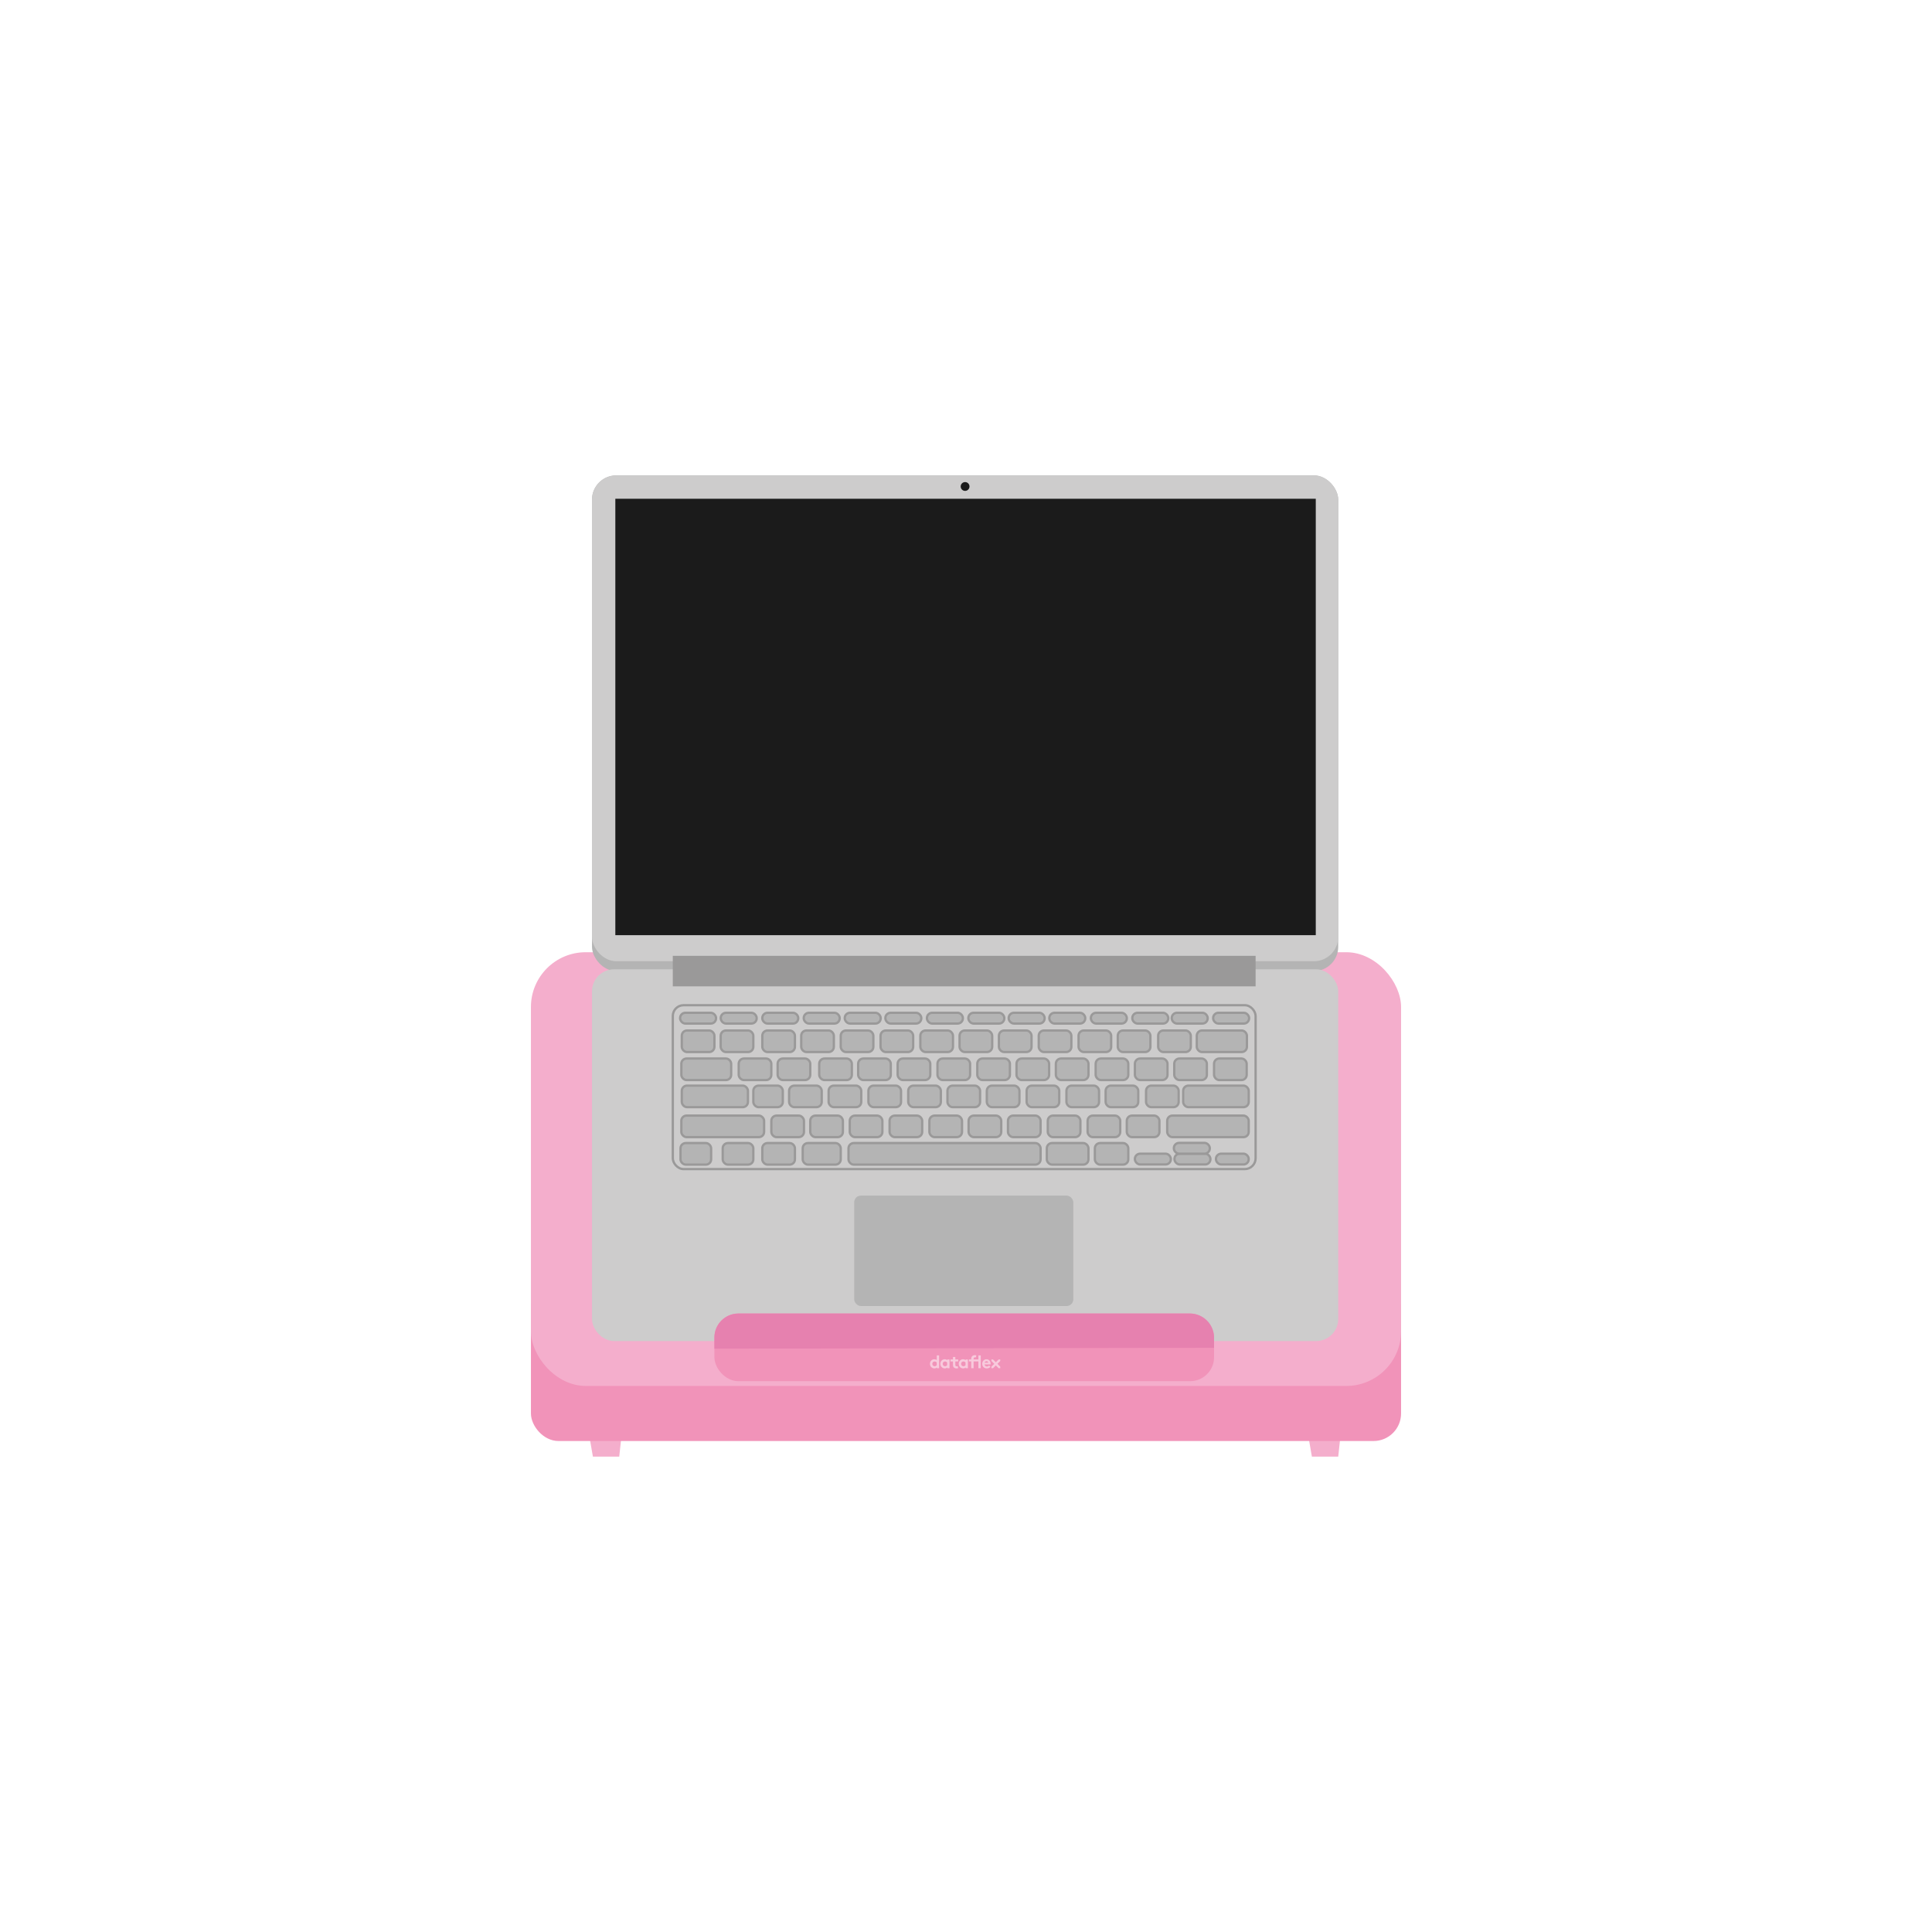 <?xml version="1.0" encoding="UTF-8"?>
<svg id="Laag_1" xmlns="http://www.w3.org/2000/svg" viewBox="0 0 841.89 841.89">
  <defs>
    <style>
      .cls-1, .cls-2 {
        fill: #b4b4b4;
      }

      .cls-3 {
        fill: #cdcccc;
      }

      .cls-4 {
        fill: #f4aecc;
      }

      .cls-5 {
        fill: #e681af;
      }

      .cls-6 {
        fill: #f193b9;
      }

      .cls-7 {
        fill: #9a9999;
      }

      .cls-8 {
        fill: #1b1b1b;
      }

      .cls-9 {
        fill: #f8cadc;
      }

      .cls-2, .cls-10 {
        stroke: #9a9999;
        stroke-miterlimit: 10;
      }

      .cls-10 {
        fill: none;
      }
    </style>
  </defs>
  <path class="cls-4" d="M569.58,622.73h14.87c-.43,4-.87,8-1.3,12h-11.48c-.7-4-1.39-8-2.09-12Z"/>
  <path class="cls-4" d="M256.27,622.73h14.87c-.43,4-.87,8-1.3,12h-11.48c-.7-4-1.39-8-2.09-12Z"/>
  <rect class="cls-6" x="231.36" y="558.29" width="379.17" height="69.65" rx="12" ry="12"/>
  <rect class="cls-4" x="231.36" y="414.94" width="379.17" height="189" rx="23.87" ry="23.87"/>
  <rect class="cls-1" x="257.97" y="207.16" width="325.17" height="216" rx="10.57" ry="10.57"/>
  <rect class="cls-3" x="257.97" y="422.38" width="325.17" height="162" rx="9.59" ry="9.59"/>
  <rect class="cls-10" x="293.18" y="438.03" width="253.96" height="71.41" rx="4.7" ry="4.7"/>
  <rect class="cls-1" x="372.23" y="520.99" width="95.48" height="48.13" rx="2.93" ry="2.93"/>
  <rect class="cls-2" x="511.79" y="502.73" width="15.66" height="4.7" rx="2.28" ry="2.28"/>
  <g>
    <rect class="cls-2" x="297.1" y="449.05" width="14.22" height="9.39" rx="2.28" ry="2.28"/>
    <rect class="cls-2" x="314.05" y="449.05" width="14.22" height="9.39" rx="2.28" ry="2.28"/>
    <rect class="cls-2" x="332.18" y="449.05" width="14.22" height="9.39" rx="2.28" ry="2.28"/>
    <rect class="cls-2" x="349.14" y="449.05" width="14.22" height="9.39" rx="2.28" ry="2.28"/>
    <rect class="cls-2" x="366.36" y="449.05" width="14.22" height="9.39" rx="2.28" ry="2.28"/>
    <rect class="cls-2" x="383.71" y="449.05" width="14.22" height="9.39" rx="2.28" ry="2.28"/>
    <rect class="cls-2" x="401.05" y="449.05" width="14.22" height="9.39" rx="2.28" ry="2.28"/>
    <rect class="cls-2" x="418.14" y="449.05" width="14.22" height="9.39" rx="2.28" ry="2.28"/>
    <rect class="cls-2" x="435.29" y="449.05" width="14.22" height="9.39" rx="2.28" ry="2.28"/>
    <rect class="cls-2" x="452.64" y="449.05" width="14.22" height="9.39" rx="2.28" ry="2.28"/>
    <rect class="cls-2" x="321.9" y="461.26" width="14.22" height="9.39" rx="2.28" ry="2.28"/>
    <rect class="cls-2" x="338.86" y="461.26" width="14.22" height="9.39" rx="2.28" ry="2.28"/>
    <rect class="cls-2" x="356.99" y="461.26" width="14.22" height="9.39" rx="2.28" ry="2.28"/>
    <rect class="cls-2" x="373.95" y="461.26" width="14.22" height="9.39" rx="2.28" ry="2.28"/>
    <rect class="cls-2" x="391.16" y="461.26" width="14.22" height="9.39" rx="2.28" ry="2.28"/>
    <rect class="cls-2" x="408.51" y="461.26" width="14.22" height="9.39" rx="2.28" ry="2.28"/>
    <rect class="cls-2" x="425.86" y="461.26" width="14.22" height="9.39" rx="2.28" ry="2.28"/>
    <rect class="cls-2" x="442.95" y="461.26" width="14.22" height="9.39" rx="2.28" ry="2.28"/>
    <rect class="cls-2" x="460.1" y="461.26" width="14.22" height="9.39" rx="2.28" ry="2.28"/>
    <rect class="cls-2" x="477.45" y="461.26" width="14.22" height="9.39" rx="2.28" ry="2.28"/>
    <rect class="cls-2" x="494.54" y="461.26" width="14.22" height="9.39" rx="2.28" ry="2.28"/>
    <rect class="cls-2" x="511.69" y="461.26" width="14.22" height="9.39" rx="2.28" ry="2.28"/>
    <rect class="cls-2" x="529.04" y="461.26" width="14.22" height="9.39" rx="2.28" ry="2.28"/>
    <rect class="cls-2" x="469.99" y="449.05" width="14.22" height="9.39" rx="2.28" ry="2.28"/>
    <rect class="cls-2" x="487.08" y="449.05" width="14.22" height="9.39" rx="2.28" ry="2.28"/>
    <rect class="cls-2" x="504.68" y="449.05" width="14.22" height="9.39" rx="2.28" ry="2.28"/>
    <rect class="cls-2" x="297.1" y="473.07" width="28.83" height="9.39" rx="2.28" ry="2.28"/>
    <rect class="cls-2" x="296.9" y="461.26" width="21.72" height="9.39" rx="2.28" ry="2.28"/>
    <rect class="cls-2" x="296.9" y="486.13" width="36.07" height="9.39" rx="2.28" ry="2.28"/>
    <rect class="cls-2" x="328.27" y="473.07" width="12.85" height="9.39" rx="2.28" ry="2.28"/>
    <rect class="cls-2" x="343.86" y="473.07" width="14.22" height="9.39" rx="2.28" ry="2.28"/>
    <rect class="cls-2" x="361.08" y="473.07" width="14.22" height="9.39" rx="2.28" ry="2.28"/>
    <rect class="cls-2" x="378.42" y="473.07" width="14.22" height="9.39" rx="2.28" ry="2.28"/>
    <rect class="cls-2" x="395.77" y="473.07" width="14.22" height="9.39" rx="2.28" ry="2.28"/>
    <rect class="cls-2" x="412.86" y="473.07" width="14.22" height="9.39" rx="2.28" ry="2.28"/>
    <rect class="cls-2" x="430.01" y="473.07" width="14.22" height="9.39" rx="2.28" ry="2.28"/>
    <rect class="cls-2" x="447.36" y="473.07" width="14.22" height="9.39" rx="2.28" ry="2.28"/>
    <rect class="cls-2" x="464.71" y="473.07" width="14.22" height="9.39" rx="2.28" ry="2.28"/>
    <rect class="cls-2" x="481.79" y="473.07" width="14.22" height="9.39" rx="2.28" ry="2.28"/>
    <rect class="cls-2" x="499.4" y="473.07" width="14.22" height="9.39" rx="2.28" ry="2.28"/>
    <rect class="cls-2" x="336.12" y="486.13" width="14.22" height="9.39" rx="2.28" ry="2.28"/>
    <rect class="cls-2" x="353.08" y="486.13" width="14.22" height="9.39" rx="2.28" ry="2.28"/>
    <rect class="cls-2" x="370.29" y="486.13" width="14.22" height="9.39" rx="2.28" ry="2.28"/>
    <rect class="cls-2" x="387.64" y="486.13" width="14.22" height="9.39" rx="2.28" ry="2.28"/>
    <rect class="cls-2" x="404.99" y="486.13" width="14.22" height="9.39" rx="2.28" ry="2.28"/>
    <rect class="cls-2" x="422.08" y="486.13" width="14.22" height="9.39" rx="2.28" ry="2.28"/>
    <rect class="cls-2" x="439.23" y="486.13" width="14.22" height="9.39" rx="2.28" ry="2.28"/>
    <rect class="cls-2" x="456.58" y="486.13" width="14.22" height="9.39" rx="2.28" ry="2.28"/>
    <rect class="cls-2" x="473.93" y="486.13" width="14.22" height="9.39" rx="2.28" ry="2.28"/>
    <rect class="cls-2" x="491.01" y="486.13" width="14.22" height="9.39" rx="2.28" ry="2.28"/>
    <rect class="cls-2" x="456.16" y="498.1" width="18.15" height="9.39" rx="2.28" ry="2.28"/>
    <rect class="cls-2" x="349.79" y="498.1" width="16.57" height="9.39" rx="2.28" ry="2.28"/>
    <rect class="cls-2" x="314.93" y="498.1" width="13.34" height="9.39" rx="2.28" ry="2.28"/>
    <rect class="cls-2" x="296.54" y="498.1" width="13.34" height="9.39" rx="2.28" ry="2.28"/>
    <rect class="cls-2" x="332.18" y="498.1" width="14.22" height="9.39" rx="2.28" ry="2.28"/>
    <rect class="cls-2" x="369.75" y="498.1" width="83.7" height="9.39" rx="2.28" ry="2.28"/>
    <rect class="cls-2" x="477.1" y="498.1" width="14.57" height="9.39" rx="2.28" ry="2.28"/>
    <rect class="cls-2" x="511.52" y="498.03" width="15.66" height="4.7" rx="2.28" ry="2.28"/>
    <rect class="cls-2" x="494.54" y="502.73" width="15.66" height="4.7" rx="2.28" ry="2.28"/>
    <rect class="cls-2" x="296.37" y="441.33" width="15.66" height="4.7" rx="2.28" ry="2.28"/>
    <rect class="cls-2" x="314.07" y="441.33" width="15.66" height="4.7" rx="2.28" ry="2.28"/>
    <rect class="cls-2" x="332.18" y="441.33" width="15.66" height="4.7" rx="2.28" ry="2.28"/>
    <rect class="cls-2" x="350.24" y="441.33" width="15.66" height="4.7" rx="2.28" ry="2.28"/>
    <rect class="cls-2" x="368.11" y="441.33" width="15.66" height="4.7" rx="2.28" ry="2.28"/>
    <rect class="cls-2" x="385.81" y="441.33" width="15.66" height="4.7" rx="2.28" ry="2.28"/>
    <rect class="cls-2" x="403.92" y="441.33" width="15.66" height="4.7" rx="2.28" ry="2.28"/>
    <rect class="cls-2" x="421.98" y="441.33" width="15.66" height="4.7" rx="2.28" ry="2.28"/>
    <rect class="cls-2" x="439.55" y="441.33" width="15.66" height="4.7" rx="2.28" ry="2.28"/>
    <rect class="cls-2" x="457.25" y="441.33" width="15.66" height="4.7" rx="2.28" ry="2.28"/>
    <rect class="cls-2" x="475.36" y="441.33" width="15.66" height="4.7" rx="2.28" ry="2.28"/>
    <rect class="cls-2" x="493.42" y="441.33" width="15.66" height="4.7" rx="2.28" ry="2.28"/>
    <rect class="cls-2" x="510.6" y="441.33" width="15.66" height="4.7" rx="2.28" ry="2.28"/>
    <rect class="cls-2" x="528.65" y="441.33" width="15.66" height="4.7" rx="2.28" ry="2.28"/>
    <rect class="cls-2" x="529.86" y="502.73" width="14.28" height="4.7" rx="2.28" ry="2.28"/>
    <rect class="cls-2" x="508.62" y="486.13" width="35.52" height="9.39" rx="2.28" ry="2.28"/>
    <rect class="cls-2" x="515.58" y="473.07" width="28.57" height="9.39" rx="2.28" ry="2.28"/>
    <rect class="cls-2" x="521.51" y="449.05" width="21.85" height="9.39" rx="2.28" ry="2.28"/>
  </g>
  <rect class="cls-6" x="311.31" y="572.38" width="217.73" height="29.48" rx="10.43" ry="10.43"/>
  <rect class="cls-3" x="257.97" y="207.16" width="325.17" height="211.7" rx="10.57" ry="10.57"/>
  <rect class="cls-7" x="293.18" y="416.51" width="253.96" height="13.3"/>
  <rect class="cls-8" x="268.14" y="217.34" width="305.22" height="190.17"/>
  <path class="cls-5" d="M311.31,582.81c0-5.74,4.7-10.43,10.43-10.43h196.86c5.74,0,10.43,4.7,10.43,10.43v4.5c-72.58.13-145.15.26-217.73.39v-4.89Z"/>
  <g>
    <polygon class="cls-9" points="433.95 593.63 432.72 592.39 432.02 592.39 432.02 593.06 433.27 594.31 432.02 595.55 432.02 596.22 432.72 596.22 433.95 594.99 435.18 596.22 435.87 596.22 435.87 595.54 434.63 594.31 435.87 593.07 435.87 592.39 435.18 592.39 433.95 593.63"/>
    <g>
      <path class="cls-9" d="M408.24,596.22v-.31c-.32.27-.68.39-1.07.39-.57,0-1.1-.25-1.44-.65-.3-.35-.49-.82-.49-1.34,0-1.13.84-2,1.88-2,.42,0,.78.12,1.08.36v-2.05h1.03v5.6h-.99ZM408.2,593.74c-.21-.28-.55-.47-.95-.47-.6,0-.99.5-.99,1.05,0,.6.43,1.04,1.01,1.04.39,0,.73-.19.92-.47v-1.14Z"/>
      <path class="cls-9" d="M413.76,596.22h-.99v-.31c-.32.27-.68.39-1.07.39-.57,0-1.1-.25-1.44-.65-.3-.35-.49-.82-.49-1.34,0-1.13.84-2,1.88-2,.43,0,.82.14,1.12.39v-.31h.99v3.83ZM412.74,593.74c-.21-.28-.55-.47-.95-.47-.6,0-.99.5-.99,1.05,0,.6.43,1.04,1.01,1.04.39,0,.73-.19.92-.47v-1.14Z"/>
      <path class="cls-9" d="M417.51,596.22c-.13.05-.44.08-.64.08-.62,0-1.07-.21-1.33-.55-.2-.26-.28-.6-.28-1.14v-1.34h-1.07v-.87h1.07v-1.07h1.03v1.07h1.26v.87h-1.26v1.46c0,.24.04.38.13.48.1.12.27.19.52.19.15,0,.35-.02.42-.04l.16.87Z"/>
      <path class="cls-9" d="M421.77,596.22h-.99v-.31c-.32.27-.68.39-1.07.39-.57,0-1.1-.25-1.44-.65-.3-.35-.49-.82-.49-1.34,0-1.13.84-2,1.88-2,.43,0,.82.14,1.12.39v-.31h.99v3.83ZM420.75,593.74c-.21-.28-.55-.47-.95-.47-.6,0-.99.5-.99,1.05,0,.6.43,1.04,1.01,1.04.39,0,.73-.19.92-.47v-1.14Z"/>
      <path class="cls-9" d="M425.28,591.49c-.09-.02-.21-.04-.31-.04-.25,0-.45.07-.58.22-.09.11-.14.25-.14.61v.12h2.1v-1.78h1.03v5.6h-1.03v-2.96h-2.1v2.96h-1.03v-2.96h-.99v-.87h.99v-.16c0-.62.14-.99.41-1.25.27-.26.67-.45,1.19-.45.21,0,.39.02.61.07l-.16.88Z"/>
      <path class="cls-9" d="M431.59,595.61c-.37.44-.98.69-1.57.69-1.14,0-2-.79-2-1.99,0-1.07.73-2,1.86-2,1.06,0,1.81.89,1.81,1.96,0,.1,0,.21-.02.29h-2.65c.06.54.49.91,1.03.91.43,0,.78-.24.96-.44l.58.58ZM430.64,593.81c-.03-.34-.34-.67-.76-.67s-.77.32-.82.67h1.58Z"/>
    </g>
  </g>
  <circle class="cls-8" cx="420.55" cy="211.99" r="1.92"/>
</svg>